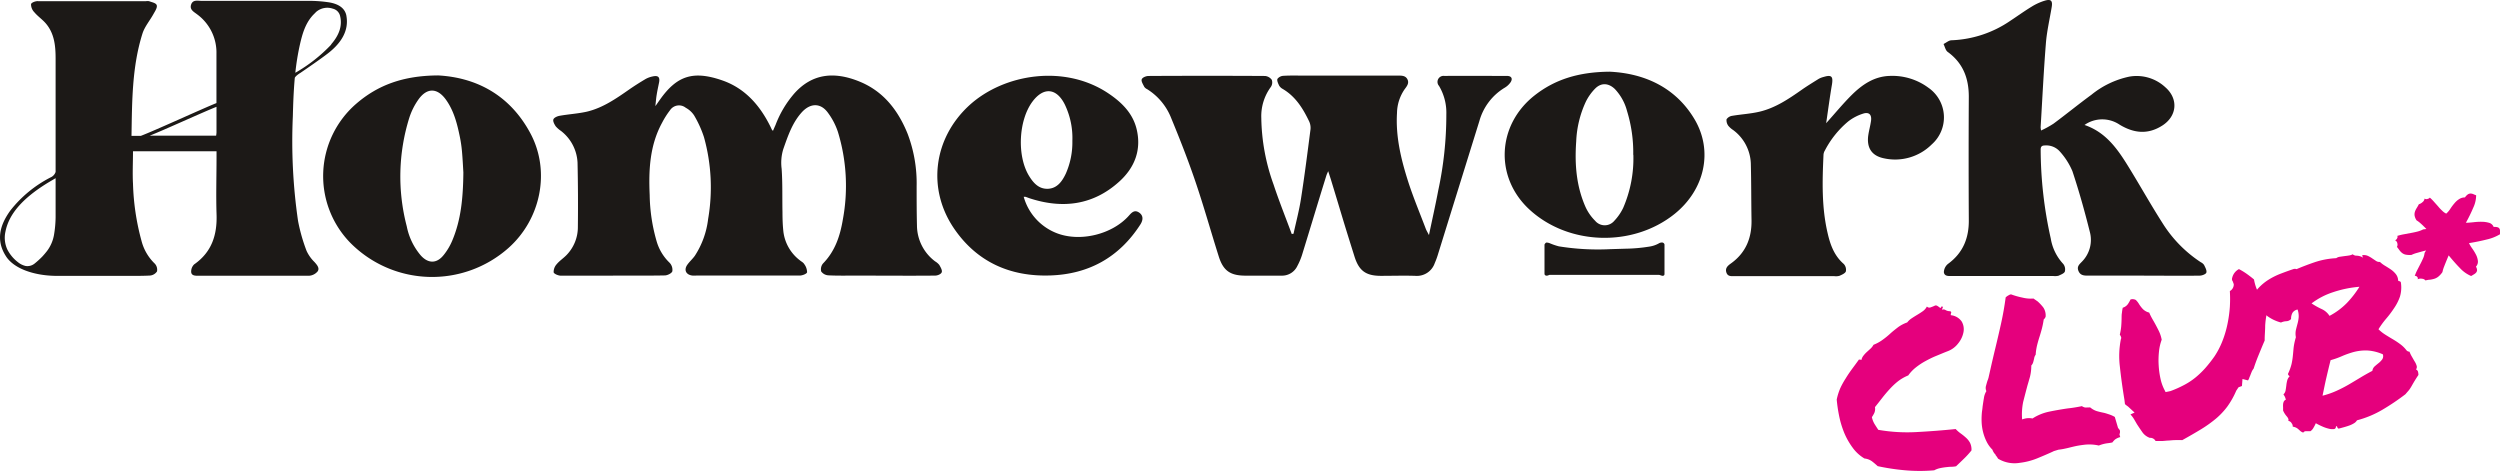 <svg xmlns="http://www.w3.org/2000/svg" viewBox="0 0 601.52 113.3"><defs><style>.a{fill:#e5007d}.b{fill:#1c1917}</style></defs><path d="M448.58 110.3a9.4 9.4 0 0 1-2.85-2.63 17 17 0 0 1-2-3.54 22.6 22.6 0 0 1-1.21-4 35 35 0 0 1-.59-4 14.4 14.4 0 0 1 .87-2.76 20 20 0 0 1 1.32-2.37c.48-.79 1-1.55 1.54-2.28s1.08-1.45 1.6-2.19a1.05 1.05 0 0 1 .61.09 2.5 2.5 0 0 1 .52-1.08 6.7 6.7 0 0 1 .81-.87l.88-.8a3.4 3.4 0 0 0 .7-.91 9.5 9.5 0 0 0 2.22-1.22 19 19 0 0 0 1.84-1.5c.58-.53 1.19-1 1.82-1.49a8.5 8.5 0 0 1 2.23-1.17 4.4 4.4 0 0 1 1.09-1c.45-.3.9-.58 1.35-.85s.89-.55 1.3-.84a3.2 3.2 0 0 0 1-1.14.79.79 0 0 0 .93.19c.38-.13.72-.27 1-.41a.62.62 0 0 1 .54.05 4 4 0 0 1 .44.29 1 1 0 0 0 .34.21c.09 0 .18-.09.26-.35.29 0 .38.11.28.34s-.17.38-.19.45a1 1 0 0 1 .9.09 2.1 2.1 0 0 0 1.13.27c.2.16.26.29.2.41a1.4 1.4 0 0 0-.09.55 3.59 3.59 0 0 1 2.65 1.55 3.7 3.7 0 0 1 .4 2.58 6.1 6.1 0 0 1-1.28 2.67 5.66 5.66 0 0 1-2.35 1.8c-1.06.41-2 .81-2.95 1.2s-1.78.81-2.6 1.26a16 16 0 0 0-2.3 1.53 9.2 9.2 0 0 0-1.8 1.9 10.4 10.4 0 0 0-2.54 1.47 17 17 0 0 0-2 1.9c-.62.67-1.21 1.38-1.77 2.1s-1.13 1.45-1.7 2.16a2.43 2.43 0 0 1-.16 1.41c-.17.35-.37.69-.58 1a5.4 5.4 0 0 0 .65 1.67c.28.45.58.91.89 1.38a40.6 40.6 0 0 0 9.16.54q4.78-.25 9.46-.73a8.4 8.4 0 0 0 1.22 1.07 13 13 0 0 1 1.24 1 4.5 4.5 0 0 1 1 1.26 3.64 3.64 0 0 1 .34 1.82 20 20 0 0 1-1.76 1.94c-.65.64-1.29 1.25-1.94 1.87a6 6 0 0 1-1.14.12c-.45 0-.91.06-1.39.11a14 14 0 0 0-1.42.24 5.2 5.2 0 0 0-1.31.5 40.3 40.3 0 0 1-6.94 0 53 53 0 0 1-6.66-1c-.45-.41-.9-.8-1.37-1.16a3.67 3.67 0 0 0-1.8-.68m31.55-.93a2.1 2.1 0 0 1-.42-.47 3 3 0 0 1-.36-.73 7.1 7.1 0 0 1-1.4-1.94 11.2 11.2 0 0 1-.86-2.35 11.8 11.8 0 0 1-.34-2.51 17 17 0 0 1 .1-2.43c.06-.37.11-.75.14-1.14.1-.69.2-1.38.31-2a4.2 4.2 0 0 1 .6-1.71 1.84 1.84 0 0 1-.09-1.28c.13-.48.25-.93.39-1.33a1.4 1.4 0 0 0 .12-.31 3 3 0 0 1 .08-.25l.84-3.73c.28-1.19.55-2.34.82-3.45.48-2 .95-4 1.39-6s.8-4 1.09-6.2a2.8 2.8 0 0 1 .69-.5 2 2 0 0 1 .26-.14 1 1 0 0 1 .36-.09 18.4 18.4 0 0 0 2.75.78 8.2 8.2 0 0 0 2.63.22l1 .69a11 11 0 0 1 1.38 1.48 3.44 3.44 0 0 1 .54 2.22 1.7 1.7 0 0 1-.46.65 20 20 0 0 1-.44 2.22q-.27 1-.54 1.86c-.22.67-.41 1.34-.58 2a13 13 0 0 0-.37 2.4 2 2 0 0 0-.33.68 5 5 0 0 1-.12.55c-.05.22-.11.46-.19.7a1.8 1.8 0 0 1-.41.66 11.3 11.3 0 0 1-.33 2.75c-.21.72-.41 1.44-.62 2.14q-.53 2-1 3.84a14.9 14.9 0 0 0-.26 4.25 5 5 0 0 1 1.15-.29 4.4 4.4 0 0 1 1.35.06 11.7 11.7 0 0 1 4-1.64c1.48-.31 3-.57 4.45-.78a34 34 0 0 0 3.43-.55 2.3 2.3 0 0 0 .73.32 3 3 0 0 0 .53 0h.32a2.3 2.3 0 0 1 .44 0 4.5 4.5 0 0 0 1.54.87c.48.14 1 .27 1.55.38s.95.26 1.42.41a6.8 6.8 0 0 1 1.39.62l.78 2.65c.33.36.48.61.46.75a1.4 1.4 0 0 1-.12.77l.18.68a3.6 3.6 0 0 0-1.27.6 5 5 0 0 0-.62.69q-.58.12-1.11.18a8.2 8.2 0 0 0-2.14.56 10.3 10.3 0 0 0-3.57-.18c-.5.06-1 .13-1.5.22s-1 .21-1.5.33-1 .26-1.57.37a14 14 0 0 1-1.58.26l-.88.27a2.3 2.3 0 0 0-.51.21c-1.16.53-2.42 1.07-3.77 1.62a16 16 0 0 1-4.15 1.06 7.62 7.62 0 0 1-5.22-1 6 6 0 0 0-.39-.6c-.08-.1-.17-.21-.26-.34m30.3-28.09a1.9 1.9 0 0 0-.36-.81 13 13 0 0 0 .34-2c.05-.63.08-1.24.09-1.81s0-1 .08-1.41a10 10 0 0 1 .2-1.26 2.36 2.36 0 0 0 1.27-.92 9 9 0 0 0 .6-1.06 1.62 1.62 0 0 1 1.28.12 4.7 4.7 0 0 1 .78 1 8 8 0 0 0 .89 1.16 3.2 3.2 0 0 0 1.55.87 11 11 0 0 0 .5 1.07c.18.34.38.69.6 1.06.4.71.79 1.44 1.17 2.21a8.2 8.2 0 0 1 .73 2.19 11.5 11.5 0 0 0-.66 2.93 19.6 19.6 0 0 0-.06 3.33 20 20 0 0 0 .43 3.1 10.7 10.7 0 0 0 .82 2.43l.41.81 1.16-.24a26 26 0 0 0 3.32-1.48 16.4 16.4 0 0 0 2.7-1.78 21 21 0 0 0 2.33-2.23 33 33 0 0 0 2.25-2.86 19.4 19.4 0 0 0 1.89-3.63 24.4 24.4 0 0 0 1.23-4.12 31 31 0 0 0 .58-4.15 31 31 0 0 0 0-3.82 1.81 1.81 0 0 0 .94-1.66l-.24-.67a.94.94 0 0 1-.19-.49 1.4 1.4 0 0 1 .08-.46 3.12 3.12 0 0 1 1.6-2 16 16 0 0 1 1.93 1.18c.61.44 1.17.87 1.69 1.31a11.3 11.3 0 0 0 .7 2.42c.3.67.6 1.3.92 1.91s.6 1.14.86 1.68a9 9 0 0 1 .64 2 19 19 0 0 0-.43 3.09c0 1-.09 2-.12 3v.59c-.51 1.17-1 2.37-1.5 3.59s-.87 2.27-1.16 3.17a3.3 3.3 0 0 0-.48.8c-.12.3-.24.6-.35.9a5 5 0 0 0-.23.57 2.5 2.5 0 0 1-.29.57l-1.33-.34-.13 1.69-.82.3-.55.82a19.8 19.8 0 0 1-2.17 3.85 17.7 17.7 0 0 1-2.73 2.89 30 30 0 0 1-3.53 2.52q-2 1.22-4.56 2.64a18 18 0 0 0-1.85 0c-.52 0-1 .08-1.52.1s-1 .09-1.44.11h-1.61a1.43 1.43 0 0 0-1.38-.76 3.7 3.7 0 0 1-1.76-1.3c-.42-.6-.87-1.26-1.35-2l-.7-1.21a7 7 0 0 0-.86-1.13l1-.44-1.56-1.44-.38-.28a2.3 2.3 0 0 1-.38-.33l-.12-1q-.71-4.32-1.1-8a21 21 0 0 1 .24-6.61z" class="a"/><path d="M548.82 77.6a9.7 9.7 0 0 1-4-2.13 13.2 13.2 0 0 1-2.8-3.6 5.7 5.7 0 0 1 1.42-2.6 12.2 12.2 0 0 1 2.44-2 17 17 0 0 1 3-1.47c1.07-.41 2.1-.78 3.1-1.11h.32c-.01 0 .08 0 .27.07 1.23-.53 2.66-1.08 4.28-1.64a19.1 19.1 0 0 1 5.26-1 1.9 1.9 0 0 1 .87-.34l1.11-.16q.58-.06 1.11-.15a2.5 2.5 0 0 0 .88-.29 1.4 1.4 0 0 0 1 .34 3.1 3.1 0 0 1 1.39.41c.14 0 .14 0 0-.18s-.16-.26 0-.36a2.4 2.4 0 0 1 1.26.18 7 7 0 0 1 1.06.61l.93.62a1.42 1.42 0 0 0 .91.22 6.6 6.6 0 0 0 1.27.95c.47.29.94.58 1.39.89a5.5 5.5 0 0 1 1.14 1.06 2.65 2.65 0 0 1 .57 1.38c0 .22.07.33.25.35a.47.47 0 0 1 .41.27 7.7 7.7 0 0 1-.22 3.47A11.7 11.7 0 0 1 576 74.2a24 24 0 0 1-1.89 2.5 20.5 20.5 0 0 0-1.83 2.52 9.4 9.4 0 0 0 1.62 1.29c.6.38 1.21.75 1.82 1.11a19 19 0 0 1 1.77 1.17 7.4 7.4 0 0 1 1.51 1.47.93.93 0 0 0 .74.35 7.4 7.4 0 0 0 .6 1.24c.24.42.47.83.7 1.21a4 4 0 0 1 .44 1 .94.94 0 0 1-.18.83.83.83 0 0 1 .51.62 3 3 0 0 1 .08.71c-.67 1-1.13 1.78-1.37 2.2s-.41.73-.54.92a6 6 0 0 1-.36.52c-.13.16-.42.48-.86 1a56 56 0 0 1-5.52 3.72 24 24 0 0 1-6.13 2.55 2 2 0 0 1-.7.7 6 6 0 0 1-1.09.53c-.41.15-.86.29-1.32.42l-1.28.35a.41.41 0 0 1-.33-.31.42.42 0 0 0-.33-.31c0 .43-.15.67-.48.73a3.3 3.3 0 0 1-1.27-.1 8.6 8.6 0 0 1-1.63-.57 16 16 0 0 1-1.48-.74 8 8 0 0 1-.55 1.08 2.3 2.3 0 0 1-.74.84h-1.1a.74.74 0 0 0-.63.34 2.2 2.2 0 0 1-.69-.38l-.48-.43a2.5 2.5 0 0 0-.53-.37 3.1 3.1 0 0 0-.83-.26 1.14 1.14 0 0 0-.26-.8 1.08 1.08 0 0 0-.81-.58c.14-.3 0-.65-.34-1.06a5.2 5.2 0 0 1-.91-1.43V98a4.6 4.6 0 0 1 0-.75 2 2 0 0 1 .17-.64.88.88 0 0 1 .49-.43 3.1 3.1 0 0 0-.58-1.28 1.72 1.72 0 0 0 .53-1c.07-.38.12-.77.17-1.17a8 8 0 0 1 .21-1.18 2.15 2.15 0 0 1 .58-1 1.4 1.4 0 0 0-.24-.24.5.5 0 0 1-.15-.36 12.4 12.4 0 0 0 .86-2.38 16 16 0 0 0 .3-1.86c.06-.6.12-1.24.18-1.93a14.7 14.7 0 0 1 .56-2.64 4.3 4.3 0 0 1 0-1.72c.12-.52.25-1 .39-1.53a8.5 8.5 0 0 0 .28-1.56 4.9 4.9 0 0 0-.26-1.85 1.78 1.78 0 0 0-1.23.79 2.86 2.86 0 0 0-.34 1.49 1.65 1.65 0 0 1-1.18.53 3.4 3.4 0 0 0-1.3.34M567.71 69a26.7 26.7 0 0 0-6.4 1.32 17.4 17.4 0 0 0-5.13 2.68 18 18 0 0 0 2.38 1.34A4.4 4.4 0 0 1 560.5 76a16.8 16.8 0 0 0 4.17-3.09 23.6 23.6 0 0 0 3-3.86m5.61 16.18a10.7 10.7 0 0 0-3.84-.91 11.7 11.7 0 0 0-3.18.39 22 22 0 0 0-2.81 1 19 19 0 0 1-2.69.95c-.32 1.26-.65 2.64-1 4.14s-.64 3-.94 4.41a20 20 0 0 0 3.4-1.19 33 33 0 0 0 3-1.55c.94-.55 1.86-1.11 2.76-1.65s1.85-1.08 2.83-1.59a1.76 1.76 0 0 1 .57-1.09c.33-.29.66-.56 1-.83a4.8 4.8 0 0 0 .82-.87 1.42 1.42 0 0 0 .13-1.2M600 54.61a2.5 2.5 0 0 1 1 .09.8.8 0 0 1 .44.41 1.3 1.3 0 0 1 .08.6v.65a10.7 10.7 0 0 1-3.17 1.26c-1.34.34-2.77.63-4.29.88a9 9 0 0 0 .83 1.36 12 12 0 0 1 .87 1.45 4.3 4.3 0 0 1 .44 1.47 1.74 1.74 0 0 1-.47 1.38 1.7 1.7 0 0 1 .27.84.94.94 0 0 1-.23.59 2 2 0 0 1-.54.43q-.33.21-.66.39a7.8 7.8 0 0 1-2.67-1.89c-.93-.94-1.84-2-2.73-3.07-.47 1.1-.83 2-1.07 2.62a8 8 0 0 0-.43 1.4 5.2 5.2 0 0 1-1 1.1 3 3 0 0 1-1 .52 6 6 0 0 1-1 .21c-.35 0-.71.1-1.1.17a1.1 1.1 0 0 0-.79-.4 1.64 1.64 0 0 0-1.08.14.5.5 0 0 0-.13-.61.57.57 0 0 0-.56-.21 11 11 0 0 1 .61-1.43l.74-1.44c.25-.47.47-.94.67-1.39a4.2 4.2 0 0 0 .34-1.24 2 2 0 0 1 .16-.31c.07-.1.14-.2.21-.32-1 .24-1.7.45-2.27.61a6.7 6.7 0 0 0-1.23.46 5 5 0 0 1-1.46-.07 2.2 2.2 0 0 1-.87-.43 3.8 3.8 0 0 1-.61-.66c-.17-.24-.36-.5-.58-.76a1.15 1.15 0 0 0 .1-.86 1 1 0 0 0-.55-.74.85.85 0 0 0 .51-.49c.12-.25.13-.43 0-.55a12 12 0 0 1 1.62-.4l1.71-.32c.57-.1 1.1-.22 1.61-.35a6.3 6.3 0 0 0 1.32-.51l.77-.09c-.59-.61-1.07-1.08-1.45-1.4a6 6 0 0 0-.91-.68 2.9 2.9 0 0 1-.48-1.17 2.06 2.06 0 0 1 .09-.93 4 4 0 0 1 .41-.85c.18-.28.35-.59.53-.93a2.1 2.1 0 0 0 .86-.49 1.26 1.26 0 0 0 .51-.88.71.71 0 0 0 .68.1 1 1 0 0 0 .59-.32 10 10 0 0 1 1 1l1 1.12c.31.38.63.72.94 1a3.4 3.4 0 0 0 1 .73 5.2 5.2 0 0 0 1-1.18 12 12 0 0 1 1-1.33 4.6 4.6 0 0 1 1.14-1 2.54 2.54 0 0 1 1.37-.39 2.7 2.7 0 0 1 .74-.76 1.2 1.2 0 0 1 .67-.17 1.8 1.8 0 0 1 .64.16c.21.1.42.18.64.26a7.1 7.1 0 0 1-.68 2.95 38 38 0 0 1-1.79 3.66c.55 0 1.16-.06 1.83-.13a15 15 0 0 1 2-.11 6.5 6.5 0 0 1 1.71.24 1.63 1.63 0 0 1 1.09.9" class="a"/><path d="M157.77 25.43c.49-.7.77-1.11 1.06-1.51 4.07-5.73 8-7 15-4.56 5.44 1.9 9 6 11.49 11 .15.31.29.62.44.92 0 0 .07.06.23.19.21-.5.43-1 .62-1.43a25.1 25.1 0 0 1 4.61-7.67c4.17-4.57 9.34-5.28 15.55-2.76 5.8 2.35 9.33 6.94 11.61 12.58a33.5 33.5 0 0 1 2.17 12.57c0 3.16 0 6.33.08 9.5a10.86 10.86 0 0 0 4.37 8.63 3.8 3.8 0 0 1 1 .85c.31.55.76 1.29.59 1.76s-1 .81-1.61.81c-6.35.06-12.71 0-19.07 0-2.19 0-4.38.05-6.57-.06a2.29 2.29 0 0 1-1.75-.93 2.16 2.16 0 0 1 .44-1.93c2.93-3 4.11-6.66 4.77-10.59a44.3 44.3 0 0 0-1.19-21.06 16.4 16.4 0 0 0-2.49-4.73c-1.68-2.21-4-2.23-6-.21-2.43 2.56-3.51 5.83-4.65 9.06a11.2 11.2 0 0 0-.4 4.76c.24 3.46.13 6.93.2 10.4 0 1.62.05 3.26.24 4.87a10.24 10.24 0 0 0 3.9 6.71c.36.31.85.53 1.07.91a3.36 3.36 0 0 1 .71 2c-.08.38-1.14.79-1.76.79h-24.87a7 7 0 0 1-1 0c-1.51-.2-2.06-1.35-1.19-2.59.54-.77 1.27-1.4 1.81-2.16a20.6 20.6 0 0 0 3.2-8.85 44.94 44.94 0 0 0-1-19.71 26.3 26.3 0 0 0-2.37-5.22 5.56 5.56 0 0 0-2.01-1.84 2.59 2.59 0 0 0-3.77.57 19.7 19.7 0 0 0-1.91 3c-3 5.48-3.27 11.42-3 17.46A42 42 0 0 0 158 58.09a11.6 11.6 0 0 0 3.08 5.1 2.46 2.46 0 0 1 .69 2.08c-.15.49-1.18 1-1.83 1-4.42.09-8.85 0-13.27.06h-11.73c-.61 0-1.66-.44-1.73-.82a2.8 2.8 0 0 1 .74-1.95c.68-.82 1.6-1.41 2.35-2.18a9.65 9.65 0 0 0 2.74-6.87q.09-7.69-.08-15.4a10.23 10.23 0 0 0-4-7.62 6.4 6.4 0 0 1-1.25-1.1c-.33-.49-.72-1.22-.56-1.66s.94-.77 1.5-.87c2.19-.39 4.43-.51 6.59-1 3.78-.91 6.94-3.09 10.08-5.28 1.29-.9 2.64-1.75 4-2.56a5.8 5.8 0 0 1 1.68-.62c1.39-.32 1.85.16 1.56 1.53-.2 1-.41 1.93-.56 2.9-.13.74-.18 1.5-.31 2.64m153.54 30.77c.61-2.79 1.35-5.56 1.79-8.37.87-5.58 1.58-11.17 2.3-16.77a3.7 3.7 0 0 0-.38-2c-1.48-3.08-3.27-5.93-6.34-7.72a2.2 2.2 0 0 1-.83-.79c-.24-.51-.58-1.21-.4-1.62a1.94 1.94 0 0 1 1.47-.73c1.58-.1 3.18-.05 4.76-.05h22.81c.88 0 1.78 0 2.23.9s-.1 1.62-.63 2.32a10.34 10.34 0 0 0-1.88 5.77c-.35 5.75 1 11.24 2.72 16.62 1.24 3.82 2.8 7.53 4.22 11.29.15.38.37.73.75 1.47.8-3.83 1.58-7.27 2.23-10.73a86.3 86.3 0 0 0 1.95-18.3 12.6 12.6 0 0 0-1.76-6.86 1.45 1.45 0 0 1 1.29-2.4c5-.05 10.05 0 15.08 0 1.1 0 1.44.71.78 1.62a4.5 4.5 0 0 1-1.32 1.2 13.6 13.6 0 0 0-6.11 8q-5 16.08-10 32.2a18 18 0 0 1-.74 2 4.55 4.55 0 0 1-4.69 3.08c-2.75-.09-5.5 0-8.25 0-3.64 0-5.29-1.21-6.37-4.62-3.34-10.63-2.54-8.25-5.71-18.63-.18-.57-.37-1.14-.63-1.94-.2.48-.33.75-.42 1-2 6.42-3.92 12.84-5.9 19.25a15.5 15.5 0 0 1-1.1 2.57 4.06 4.06 0 0 1-3.85 2.32h-8.89c-3.45-.06-5.09-1.24-6.15-4.56-1.9-6-3.59-12.05-5.61-18-1.77-5.22-3.79-10.35-5.89-15.44a14.4 14.4 0 0 0-5.76-6.87 1.73 1.73 0 0 1-.68-.56c-.29-.59-.78-1.33-.61-1.8s1.07-.81 1.65-.81q14-.08 28 0a2.22 2.22 0 0 1 1.64.93 1.91 1.91 0 0 1-.23 1.72 11.87 11.87 0 0 0-2.29 7.47 49 49 0 0 0 2.95 16c1.32 4 2.91 7.94 4.37 11.9zM491.1 31.4a24 24 0 0 0 3-1.65c3.06-2.27 6-4.67 9.1-6.94a21.5 21.5 0 0 1 9.07-4.36A10.13 10.13 0 0 1 521 21c3.18 2.77 2.84 6.93-.73 9.21S513.32 32 510 30a7.46 7.46 0 0 0-7.91-.28c-.14.08-.27.17-.54.35 5.34 1.81 8.15 6.09 10.83 10.46s5.15 8.78 7.89 13.07a30.7 30.7 0 0 0 9.27 9.5 2 2 0 0 1 .78.66c.28.58.69 1.29.55 1.82-.1.37-1 .73-1.57.74-4.51.07-9 0-13.53 0h-13.26c-1 0-1.93 0-2.4-1.09s.2-1.62.8-2.25a7.46 7.46 0 0 0 1.9-7.27c-1.22-4.88-2.58-9.74-4.17-14.52a16.8 16.8 0 0 0-3-4.71A4.35 4.35 0 0 0 492 35c-.7 0-1 .26-1 1a99.2 99.2 0 0 0 2.43 21.38 11.74 11.74 0 0 0 3 6.12 2.12 2.12 0 0 1 .39 1.84c-.16.45-1 .75-1.51 1a3.6 3.6 0 0 1-1.27.07h-24.33c-.81 0-1.87.13-2-.92a2.7 2.7 0 0 1 1-2c3.65-2.67 5.07-6.27 5-10.68q-.08-14.76 0-29.53c0-4.45-1.38-8.1-5.08-10.79-.52-.38-.68-1.25-1-1.9.64-.31 1.27-.89 1.92-.9A26.73 26.73 0 0 0 483.7 5c1.72-1.13 3.39-2.34 5.15-3.41A13.3 13.3 0 0 1 492 .16c1.46-.44 1.91 0 1.66 1.52-.48 2.91-1.17 5.81-1.4 8.73-.54 6.74-.86 13.49-1.27 20.23a6 6 0 0 0 .11.76M246.3 47.31a13.18 13.18 0 0 0 7.85 8.75c5.65 2.26 13.45.37 17.49-4.19.71-.8 1.39-1.47 2.49-.69.91.65 1 1.65.26 2.82-5.09 7.92-12.46 12-21.79 12.28-9.56.3-17.52-3.25-23-11.23-6.61-9.63-5-21.77 3.6-29.69 8.41-7.69 23.08-9.93 33.55-2.85 3.13 2.11 5.77 4.7 6.71 8.47 1.25 5.05-.44 9.37-4.19 12.74-6.29 5.67-13.61 6.56-21.5 4-.33-.11-.64-.24-1-.36a5 5 0 0 0-.51 0m11.76-13.44a18.65 18.65 0 0 0-1.84-8.82c-2-3.95-5.1-4.2-7.75-.67-3.38 4.52-3.78 13.13-.81 17.93 1.05 1.71 2.38 3.17 4.57 3.06s3.39-1.81 4.25-3.64a18.6 18.6 0 0 0 1.58-7.86" class="b"/><path d="M439.4 29.63c2.17-2.41 4.07-4.73 6.19-6.83 2.48-2.44 5.32-4.39 9-4.53a14.57 14.57 0 0 1 9.41 2.85 8.67 8.67 0 0 1 .8 13.62 12.49 12.49 0 0 1-11.51 3.35c-3-.61-4.2-2.61-3.76-5.59.17-1.14.49-2.26.65-3.4.21-1.45-.42-2.19-1.8-1.79a11.4 11.4 0 0 0-3.7 1.92 22.7 22.7 0 0 0-5.61 7 2.24 2.24 0 0 0-.32 1c-.29 6.33-.47 12.66 1 18.9.64 2.79 1.59 5.4 3.86 7.37a2.05 2.05 0 0 1 .52 1.8c-.18.49-1 .82-1.55 1.07a3.4 3.4 0 0 1-1.28.07h-23.86c-.81 0-1.72.16-2.06-.88s.34-1.63 1.05-2.14c3.59-2.55 5.06-6.1 5-10.41-.08-4.58-.05-9.15-.17-13.73a10.48 10.48 0 0 0-4.26-8 5.1 5.1 0 0 1-1.14-1 2.25 2.25 0 0 1-.44-1.58 2 2 0 0 1 1.4-.84c2.19-.37 4.43-.48 6.59-1 3.77-.9 6.95-3.05 10.09-5.25 1.33-.93 2.72-1.78 4.1-2.64a5 5 0 0 1 1.19-.46c1.9-.57 2.3-.13 2 1.79-.53 3.07-.93 6.16-1.4 9.34m-52.13-12.39c8.31.38 15.86 3.72 20.44 11.41s2.45 17-4.79 22.82c-10.06 8.06-25.54 7.58-34.92-1.07-8.42-7.76-7.82-20.36 1.28-27.48 4.83-3.78 10.47-5.61 18-5.68m5.7 20a33.9 33.9 0 0 0-1.49-10.53 12.2 12.2 0 0 0-2.93-5.3c-1.52-1.46-3.29-1.57-4.74-.11a12.1 12.1 0 0 0-2.27 3.21 25 25 0 0 0-2.29 9.48c-.39 5.43 0 10.8 2.29 15.91a11.3 11.3 0 0 0 2.26 3.21 3 3 0 0 0 4.62 0 12.2 12.2 0 0 0 2.14-3.12A30 30 0 0 0 393 37.24" class="b"/><path d="M372.8 66.15a.7.7 0 0 0-.24.09c-.56.22-.94 0-.94-.37v-7.02c0-.05.25-.45.46-.49a2.3 2.3 0 0 1 .91.21 16 16 0 0 0 2.07.7 59 59 0 0 0 12.37.68l3.65-.11a39.6 39.6 0 0 0 5.79-.51 6.7 6.7 0 0 0 2.35-.82 1.35 1.35 0 0 1 .82-.15.65.65 0 0 1 .45.45v7.05c0 .18 0 .39-.29.48s-.69-.15-1-.2a1.5 1.5 0 0 0-.3 0h-26.1m-267.53-48c9.16.46 17.38 4.6 22.38 14 4.82 9.07 2.51 20.6-5.35 27.56a27.68 27.68 0 0 1-38.09-1.36A23 23 0 0 1 85.67 25c5.28-4.58 11.42-6.78 19.6-6.85m6.22 23.33c-.07-1.08-.16-3.11-.34-5.12a31 31 0 0 0-.51-3.45c-.64-3.13-1.42-6.22-3.31-8.88-2.08-2.93-4.6-3-6.68-.05a16.2 16.2 0 0 0-2.17 4.36 47.34 47.34 0 0 0-.61 26.12 15.4 15.4 0 0 0 3.37 7c1.8 2 3.85 2 5.52-.11a14.5 14.5 0 0 0 2.09-3.54c2.06-4.93 2.58-10.14 2.64-16.37" class="b"/><path d="M83.36 3.86C83.07 2.11 81.65.93 79 .54a32 32 0 0 0-4.17-.33H48.55c-.94 0-2.14-.36-2.56.88s.65 1.75 1.41 2.34a11.41 11.41 0 0 1 4.68 9.52V24.8c-3.52 1.41-14.56 6.5-18.19 7.89h-2.25c.14-8.35.12-16.62 2.63-24.59.53-1.69 1.79-3.14 2.66-4.73.37-.67.94-1.49.79-2.08s-1.18-.74-1.84-1a2 2 0 0 0-.77 0H9.24C8.61.2 7.55.61 7.47 1a2.7 2.7 0 0 0 .77 1.92c.83 1 1.92 1.72 2.75 2.68 2.13 2.47 2.39 5.49 2.39 8.57v27.2a2.17 2.17 0 0 1-1.22 1.32 29.2 29.2 0 0 0-9.65 7.94c-2.59 3.56-3.53 7.2-1.09 11 1.89 3 6.69 4.63 11.74 4.74H29c2.36 0 4.72.05 7.07-.07a2.25 2.25 0 0 0 1.71-1 2.14 2.14 0 0 0-.56-1.89A11.6 11.6 0 0 1 34.06 58 58 58 0 0 1 32 44.21c-.14-2.58 0-5.18 0-7.82h20.1v1.44c0 4.54-.14 9.07 0 13.6.2 5-1.1 9.19-5.38 12.18a2.4 2.4 0 0 0-.72 1.86c.09.89 1 .88 1.74.88h26.58a2.93 2.93 0 0 0 2.11-1.06c.53-.78-.15-1.55-.75-2.23a9.1 9.1 0 0 1-1.91-2.68 42 42 0 0 1-2.06-7.24A133 133 0 0 1 70.46 28c.08-3.1.19-6.19.47-9.26.12-.39 1-1 1.39-1.23 1.83-1.25 4.82-3.31 6.52-4.62 3.38-2.59 5.1-5.59 4.52-9M6.18 64a4.55 4.55 0 0 1-1.88-.93A9 9 0 0 1 1.75 60a6.77 6.77 0 0 1-.44-4.26c.88-4.52 4.51-8.11 9.38-11.25.8-.51 1.65-1 2.69-1.62v9.41a27 27 0 0 1-.38 4.19 9 9 0 0 1-1.69 3.93c-.36.46-.74.91-1.14 1.34a21 21 0 0 1-1.85 1.68 2.76 2.76 0 0 1-2.14.58M52 32.65H36C39.21 31.4 48.8 27 52.09 25.7v6.2a7 7 0 0 1-.09.75m27.71-21.94a37.6 37.6 0 0 1-8.65 6.8 59 59 0 0 1 1.08-6.69c.57-2.51 1.25-5 3-7 .27-.31.61-.61.89-.92a4.11 4.11 0 0 1 4.06-.81 2.35 2.35 0 0 1 1.75 1.8c.58 2.44-.33 4.68-2.17 6.79" class="b"/></svg>